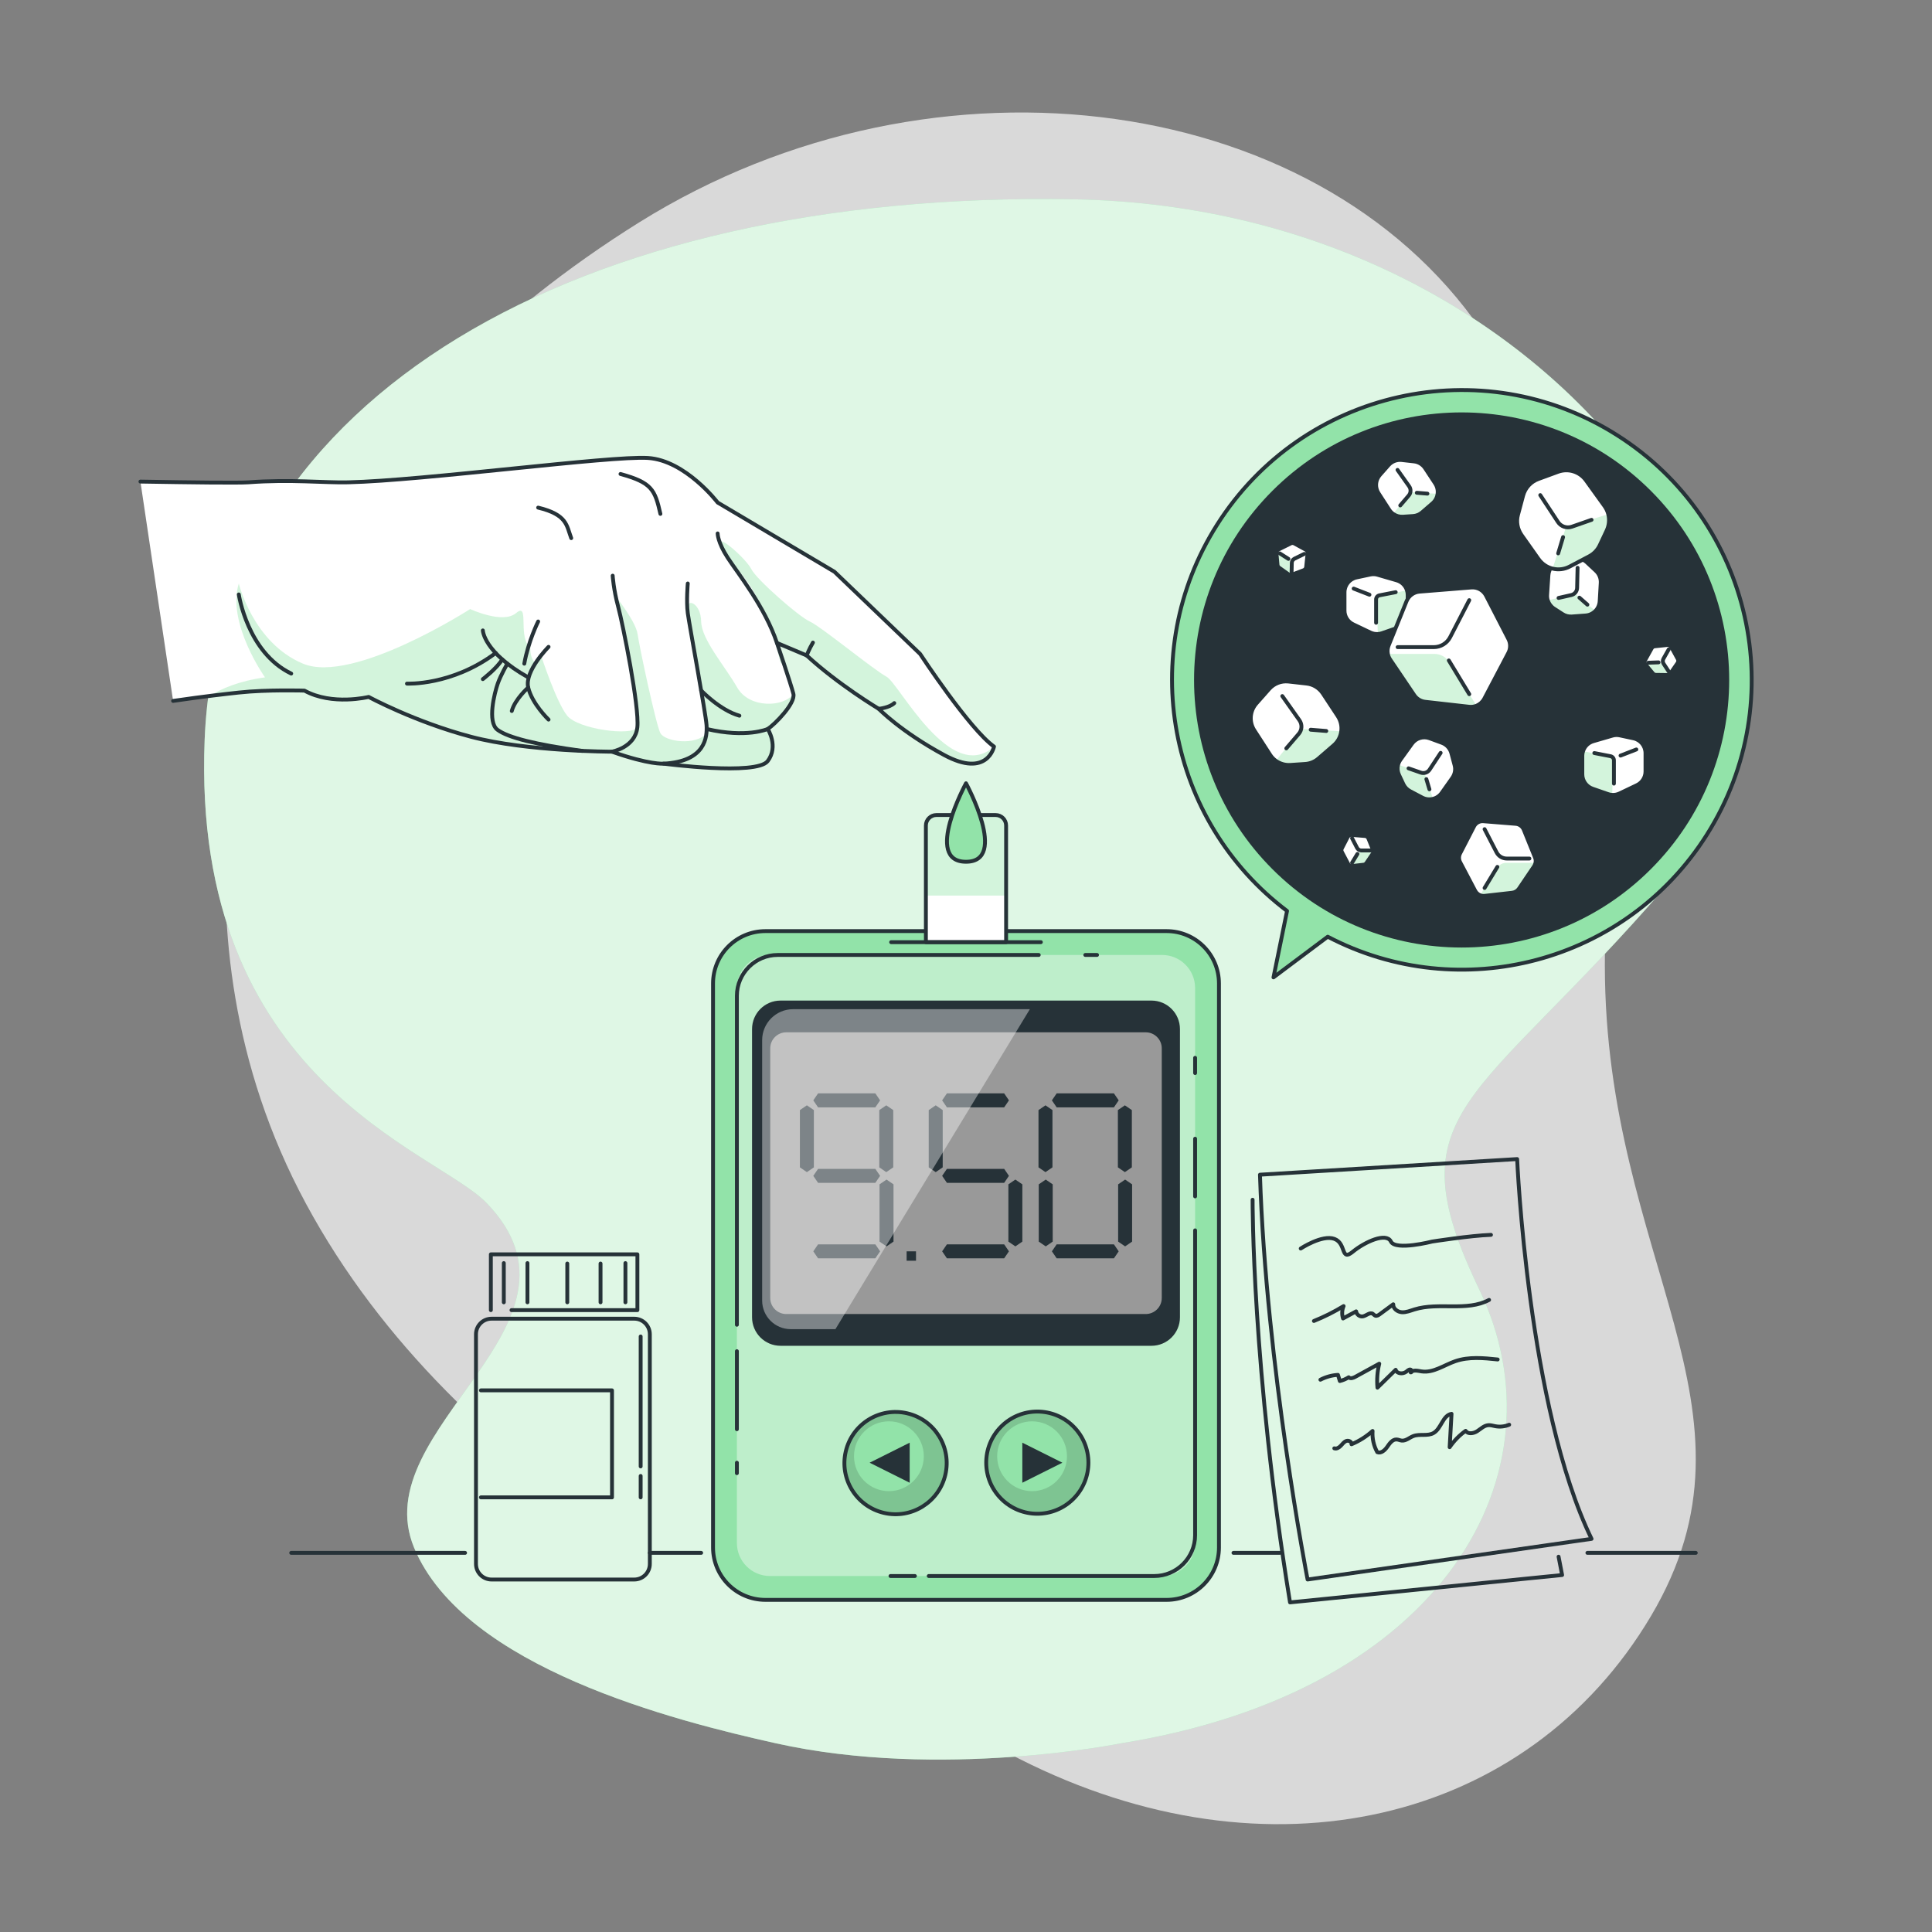<svg xmlns="http://www.w3.org/2000/svg" xmlns:xlink="http://www.w3.org/1999/xlink" x="0px" y="0px" viewBox="0 0 500 500" style="enable-background:new 0 0 500 500;" xml:space="preserve"><rect x="0" y="0" width="500" height="500" fill="#808080" stroke="none"/> <g id="Background_Simple"> <g> <path style="opacity:0.7;fill:#FFFFFF;" d="M67.931,167.086c0,0-27.877,71.988,11.297,144.503 c39.174,72.516,119.879,110.802,184.469,143.548c64.59,32.746,131.661,16.799,163.534-36.838 c31.873-53.637-11.845-91.928-11.897-168.418c-0.051-76.49,11.447-96.742-29.963-161.364 c-41.41-64.623-143.059-78.925-219.9-30.996C88.631,105.45,67.931,167.086,67.931,167.086z"></path> </g> <g> <path id="XMLID_648_" style="fill:#92E3A9;" d="M290.071,451.172c0,0-46.717,9.469-89.228,0 c-25.985-5.788-80.756-19.517-93.679-50.637c-12.923-31.121,49.3-57.672,18.725-89.241 c-13.187-13.616-76.482-31.582-72.923-119.917c3.56-88.336,96.299-142.193,225.182-139.792 c128.883,2.401,203.257,119.588,153.411,177.302c-49.846,57.715-71.302,57.879-48.706,104.874 C405.45,380.755,374.077,437.722,290.071,451.172z"></path> <path id="XMLID_647_" style="opacity:0.7;fill:#FFFFFF;" d="M290.071,451.172c0,0-46.717,9.469-89.228,0 c-25.985-5.788-80.756-19.517-93.679-50.637c-12.923-31.121,49.3-57.672,18.725-89.241 c-13.187-13.616-76.482-31.582-72.923-119.917c3.56-88.336,96.299-142.193,225.182-139.792 c128.883,2.401,203.257,119.588,153.411,177.302c-49.846,57.715-71.302,57.879-48.706,104.874 C405.45,380.755,374.077,437.722,290.071,451.172z"></path> </g> </g> <g id="Graphics"> <g> <path style="fill:none;stroke:#263238;stroke-linecap:round;stroke-linejoin:round;stroke-miterlimit:10;" d="M326.077,304.01 l66.562-4.044c0,0,2.74,64.27,19.254,98.286l-73.491,10.522C338.402,408.774,327.659,353.504,326.077,304.01z"></path> <path style="fill:none;stroke:#263238;stroke-linecap:round;stroke-linejoin:round;stroke-miterlimit:10;" d="M324.174,310.494 c0,0-0.207,43.632,9.683,104.201l70.418-7.079l-0.915-4.747"></path> <path style="fill:none;stroke:#263238;stroke-linecap:round;stroke-linejoin:round;stroke-miterlimit:10;" d="M336.626,323.116 c0,0,5.538-3.65,8.703-2.498c3.165,1.152,1.582,5.942,4.747,3.349c3.165-2.593,8.703-5.096,9.89-2.658 c1.187,2.439,10.681,0,10.681,0s9.858-1.543,15.215-1.728"></path> <path style="fill:none;stroke:#263238;stroke-linecap:round;stroke-linejoin:round;stroke-miterlimit:10;" d="M340.038,341.867 c2.663-1.068,5.236-2.358,7.685-3.853c-0.428,1.005-0.482,2.165-0.15,3.205c1.131-0.613,2.262-1.226,3.393-1.839 c0.083,0.808,0.937,1.448,1.736,1.302c0.909-0.166,1.785-1.154,2.575-0.674c0.226,0.137,0.383,0.38,0.628,0.479 c0.393,0.16,0.821-0.105,1.163-0.357c1.168-0.861,2.335-1.721,3.503-2.582c-0.075,1.122,1.108,1.986,2.23,2.057 c1.122,0.071,2.197-0.397,3.272-0.729c6.25-1.929,13.523,0.616,19.297-2.456"></path> <path style="fill:none;stroke:#263238;stroke-linecap:round;stroke-linejoin:round;stroke-miterlimit:10;" d="M341.72,357.07 c1.404-0.73,2.963-1.16,4.543-1.255c0.161,0.531,0.322,1.061,0.483,1.592c0.813-0.194,1.593-0.525,2.298-0.975 c0.413,0.456,1.16,0.188,1.699-0.107c2.069-1.135,4.138-2.27,6.206-3.405c-0.494,2.023-0.652,4.128-0.467,6.203 c1.574-1.54,3.148-3.081,4.723-4.621c0.301,1.064,1.898,1.165,2.761,0.473c0.312-0.25,0.63-0.589,1.027-0.548 c0.397,0.041,0.484,0.805,0.089,0.744c0.655-0.744,1.842-0.4,2.822-0.254c3.054,0.454,5.826-1.645,8.746-2.648 c3.484-1.197,7.286-0.825,10.949-0.439"></path> <path style="fill:none;stroke:#263238;stroke-linecap:round;stroke-linejoin:round;stroke-miterlimit:10;" d="M345.313,374.825 c0.603,0.215,1.247-0.199,1.687-0.665c0.439-0.466,0.833-1.03,1.438-1.242c0.605-0.212,1.46,0.229,1.329,0.856 c1.996-0.827,3.85-1.997,5.455-3.443c-0.137,1.895,0.29,3.828,1.214,5.489c0.987,0.405,1.993-0.519,2.596-1.399 c0.603-0.88,1.335-1.93,2.401-1.889c0.455,0.018,0.877,0.245,1.329,0.293c1.086,0.116,1.988-0.782,3.009-1.171 c1.66-0.632,3.676,0.092,5.221-0.785c2.031-1.153,2.36-4.58,4.662-4.972c-0.161,2.879-0.323,5.757-0.485,8.636 c1.114-1.64,2.521-3.08,4.134-4.233c0.602,0.924,2.044,0.697,2.973,0.103c0.929-0.594,1.769-1.469,2.868-1.567 c0.62-0.056,1.229,0.151,1.842,0.266c1.201,0.225,2.466,0.088,3.591-0.388"></path> </g> <g> <path style="fill:none;stroke:#263238;stroke-linecap:round;stroke-linejoin:round;stroke-miterlimit:10;" d="M164.147,408.78 h-36.935c-2.225,0-4.029-1.804-4.029-4.029v-59.446c0-2.225,1.804-4.029,4.029-4.029h36.935c2.225,0,4.029,1.804,4.029,4.029 v59.446C168.176,406.976,166.372,408.78,164.147,408.78z"></path> <polyline style="fill:none;stroke:#263238;stroke-linecap:round;stroke-linejoin:round;stroke-miterlimit:10;" points=" 127.033,339.06 127.033,324.624 164.96,324.624 164.96,339.06 132.374,339.06 "></polyline> <line style="fill:none;stroke:#263238;stroke-linecap:round;stroke-linejoin:round;stroke-miterlimit:10;" x1="161.857" y1="326.89" x2="161.857" y2="337.037"></line> <line style="fill:none;stroke:#263238;stroke-linecap:round;stroke-linejoin:round;stroke-miterlimit:10;" x1="130.385" y1="326.89" x2="130.385" y2="337.037"></line> <line style="fill:none;stroke:#263238;stroke-linecap:round;stroke-linejoin:round;stroke-miterlimit:10;" x1="136.505" y1="326.89" x2="136.505" y2="337.037"></line> <line style="fill:none;stroke:#263238;stroke-linecap:round;stroke-linejoin:round;stroke-miterlimit:10;" x1="155.418" y1="327.006" x2="155.418" y2="337.037"></line> <line style="fill:none;stroke:#263238;stroke-linecap:round;stroke-linejoin:round;stroke-miterlimit:10;" x1="146.813" y1="327.006" x2="146.813" y2="337.037"></line> <polyline style="fill:none;stroke:#263238;stroke-linecap:round;stroke-linejoin:round;stroke-miterlimit:10;" points=" 124.461,359.824 158.385,359.824 158.385,387.517 124.461,387.517 "></polyline> <line style="fill:none;stroke:#263238;stroke-linecap:round;stroke-linejoin:round;stroke-miterlimit:10;" x1="165.802" y1="345.879" x2="165.802" y2="379.505"></line> <line style="fill:none;stroke:#263238;stroke-linecap:round;stroke-linejoin:round;stroke-miterlimit:10;" x1="165.802" y1="381.978" x2="165.802" y2="387.517"></line> </g> <g> <line style="fill:none;stroke:#263238;stroke-linecap:round;stroke-linejoin:round;stroke-miterlimit:10;" x1="75.364" y1="401.88" x2="120.363" y2="401.88"></line> <line style="fill:none;stroke:#263238;stroke-linecap:round;stroke-linejoin:round;stroke-miterlimit:10;" x1="168.176" y1="401.88" x2="181.463" y2="401.88"></line> <line style="fill:none;stroke:#263238;stroke-linecap:round;stroke-linejoin:round;stroke-miterlimit:10;" x1="319.22" y1="401.88" x2="331.197" y2="401.88"></line> <line style="fill:none;stroke:#263238;stroke-linecap:round;stroke-linejoin:round;stroke-miterlimit:10;" x1="410.818" y1="401.88" x2="438.865" y2="401.88"></line> </g> </g> <g id="Bubble"> <g> <path style="fill:#92E3A9;stroke:#263238;stroke-linecap:round;stroke-linejoin:round;stroke-miterlimit:10;" d="M441.694,216.079 c22.16-34.997,11.754-81.332-23.243-103.492c-34.997-22.16-81.332-11.754-103.492,23.243 c-21.036,33.222-12.708,76.645,18.126,99.923l-3.508,17.191l14.04-10.522C377.844,260.341,420.658,249.301,441.694,216.079z"></path> <ellipse transform="matrix(0.707 -0.707 0.707 0.707 -13.609 319.053)" style="fill:#263238;" cx="378.326" cy="175.954" rx="69.256" ry="69.256"></ellipse> <g> <g> <g> <defs> <path id="XMLID_652_" d="M377.884,223.135l3.898,7.414c0.281,0.519,0.726,0.913,1.251,1.132 c0.375,0.15,0.788,0.213,1.208,0.163l7.101-0.801c0.713-0.081,1.358-0.469,1.764-1.064l3.904-5.774 c0.188-0.282,0.319-0.588,0.375-0.914c0.094-0.463,0.05-0.945-0.131-1.395l-2.897-7.157c-0.35-0.863-1.158-1.458-2.083-1.533 l-8.402-0.676c-0.988-0.081-1.927,0.444-2.384,1.326l-3.61,7.007C377.509,221.577,377.509,222.421,377.884,223.135z"></path> </defs> <use xlink:href="#XMLID_652_" style="overflow:visible;fill:#FFFFFF;"></use> <clipPath id="XMLID_00000168803516049976417490000004755565759984099717_"> <use xlink:href="#XMLID_652_" style="overflow:visible;"></use> </clipPath> <path style="opacity:0.4;clip-path:url(#XMLID_00000168803516049976417490000004755565759984099717_);fill:#92E3A9;" d=" M383.033,231.681c0.375,0.15,0.788,0.213,1.208,0.163l7.101-0.801c0.713-0.081,1.358-0.469,1.764-1.064l3.904-5.774 c0.188-0.282,0.319-0.588,0.375-0.914h-7.528c-0.991,0-1.913,0.511-2.437,1.353L383.033,231.681z"></path> <use xlink:href="#XMLID_652_" style="overflow:visible;fill:none;stroke:#263238;stroke-linecap:round;stroke-linejoin:round;stroke-miterlimit:10;"></use> </g> <path style="fill:none;stroke:#263238;stroke-linecap:round;stroke-linejoin:round;stroke-miterlimit:10;" d="M395.809,222.191 h-5.86c-1.113,0-2.133-0.621-2.644-1.61l-3.096-5.993"></path> <line style="fill:none;stroke:#263238;stroke-linecap:round;stroke-linejoin:round;stroke-miterlimit:10;" x1="387.518" y1="224.35" x2="384.208" y2="229.809"></line> </g> <g> <g> <defs> <path id="XMLID_657_" d="M427.454,167.786l-1.692,3.052c-0.117,0.217-0.152,0.462-0.109,0.695 c0.034,0.165,0.106,0.323,0.219,0.458l1.902,2.29c0.191,0.23,0.474,0.366,0.774,0.371l2.904,0.04 c0.141,0.001,0.278-0.023,0.404-0.078c0.183-0.073,0.341-0.198,0.456-0.365l1.831-2.645c0.221-0.319,0.243-0.736,0.058-1.076 l-1.685-3.081c-0.198-0.363-0.595-0.57-1.007-0.527l-3.266,0.344C427.911,167.3,427.617,167.493,427.454,167.786z"></path> </defs> <use xlink:href="#XMLID_657_" style="overflow:visible;fill:#FFFFFF;"></use> <clipPath id="XMLID_00000076581905860084583560000005480082090765554854_"> <use xlink:href="#XMLID_657_" style="overflow:visible;"></use> </clipPath> <path style="opacity:0.4;clip-path:url(#XMLID_00000076581905860084583560000005480082090765554854_);fill:#92E3A9;" d=" M425.654,171.533c0.034,0.165,0.106,0.323,0.219,0.458l1.902,2.29c0.191,0.23,0.474,0.366,0.774,0.371l2.904,0.04 c0.141,0.001,0.278-0.023,0.404-0.078l-1.72-2.622c-0.227-0.345-0.615-0.549-1.028-0.54L425.654,171.533z"></path> <use xlink:href="#XMLID_657_" style="overflow:visible;fill:none;stroke:#263238;stroke-linecap:round;stroke-linejoin:round;stroke-miterlimit:10;"></use> </g> <path style="fill:none;stroke:#263238;stroke-linecap:round;stroke-linejoin:round;stroke-miterlimit:10;" d="M431.879,173.815 l-1.339-2.041c-0.254-0.388-0.271-0.885-0.043-1.289l1.38-2.448"></path> <line style="fill:none;stroke:#263238;stroke-linecap:round;stroke-linejoin:round;stroke-miterlimit:10;" x1="429.233" y1="171.42" x2="426.575" y2="171.515"></line> </g> <g> <g> <defs> <path id="XMLID_658_" d="M347.282,220.494l1.624,3.089c0.117,0.216,0.302,0.381,0.521,0.472 c0.156,0.063,0.328,0.089,0.503,0.068l2.958-0.334c0.297-0.034,0.566-0.195,0.735-0.443l1.626-2.406 c0.078-0.117,0.133-0.245,0.156-0.38c0.039-0.193,0.021-0.394-0.055-0.581l-1.207-2.982c-0.146-0.36-0.482-0.607-0.868-0.639 l-3.5-0.281c-0.412-0.034-0.803,0.185-0.993,0.553l-1.504,2.919C347.126,219.845,347.126,220.197,347.282,220.494z"></path> </defs> <use xlink:href="#XMLID_658_" style="overflow:visible;fill:#FFFFFF;"></use> <clipPath id="XMLID_00000074427931010518807930000000829003826627204286_"> <use xlink:href="#XMLID_658_" style="overflow:visible;"></use> </clipPath> <path style="opacity:0.4;clip-path:url(#XMLID_00000074427931010518807930000000829003826627204286_);fill:#92E3A9;" d=" M349.427,224.054c0.156,0.063,0.328,0.089,0.503,0.068l2.958-0.334c0.297-0.034,0.566-0.195,0.735-0.443l1.626-2.406 c0.078-0.117,0.133-0.245,0.156-0.38h-3.136c-0.413,0-0.797,0.213-1.015,0.563L349.427,224.054z"></path> <use xlink:href="#XMLID_658_" style="overflow:visible;fill:none;stroke:#263238;stroke-linecap:round;stroke-linejoin:round;stroke-miterlimit:10;"></use> </g> <path style="fill:none;stroke:#263238;stroke-linecap:round;stroke-linejoin:round;stroke-miterlimit:10;" d="M354.749,220.101 h-2.441c-0.464,0-0.889-0.259-1.102-0.671l-1.29-2.497"></path> <line style="fill:none;stroke:#263238;stroke-linecap:round;stroke-linejoin:round;stroke-miterlimit:10;" x1="351.296" y1="221" x2="349.917" y2="223.275"></line> </g> <g> <g> <defs> <path id="XMLID_660_" d="M334.036,140.638l-3.124,1.554c-0.219,0.112-0.387,0.294-0.483,0.51 c-0.066,0.155-0.096,0.326-0.079,0.501l0.267,2.965c0.027,0.298,0.183,0.57,0.427,0.745l2.369,1.68 c0.116,0.081,0.242,0.138,0.377,0.165c0.192,0.043,0.393,0.03,0.582-0.042l3.008-1.14c0.363-0.138,0.618-0.468,0.658-0.853 l0.36-3.493c0.043-0.411-0.167-0.807-0.53-1.005l-2.885-1.569C334.688,140.496,334.336,140.488,334.036,140.638z"></path> </defs> <use xlink:href="#XMLID_660_" style="overflow:visible;fill:#FFFFFF;"></use> <clipPath id="XMLID_00000165219812651516596530000008453083389202921625_"> <use xlink:href="#XMLID_660_" style="overflow:visible;"></use> </clipPath> <path style="opacity:0.4;clip-path:url(#XMLID_00000165219812651516596530000008453083389202921625_);fill:#92E3A9;" d=" M330.428,142.703c-0.066,0.155-0.096,0.326-0.079,0.501l0.267,2.965c0.027,0.298,0.183,0.57,0.427,0.745l2.369,1.68 c0.116,0.081,0.242,0.138,0.377,0.165l0.07-3.135c0.009-0.413-0.195-0.801-0.541-1.028L330.428,142.703z"></path> <use xlink:href="#XMLID_660_" style="overflow:visible;fill:none;stroke:#263238;stroke-linecap:round;stroke-linejoin:round;stroke-miterlimit:10;"></use> </g> <path style="fill:none;stroke:#263238;stroke-linecap:round;stroke-linejoin:round;stroke-miterlimit:10;" d="M334.262,148.113 l0.055-2.441c0.01-0.464,0.279-0.883,0.695-1.086l2.525-1.234"></path> <line style="fill:none;stroke:#263238;stroke-linecap:round;stroke-linejoin:round;stroke-miterlimit:10;" x1="333.44" y1="144.639" x2="331.197" y2="143.21"></line> </g> <g> <g> <defs> <path id="XMLID_650_" d="M425.854,194.924v4.73c0,1.52-0.87,2.9-2.24,3.55l-4.48,2.14c-0.6,0.28-1.25,0.41-1.9,0.37 c-0.36-0.02-0.73-0.08-1.08-0.21l-4-1.39c-1.59-0.55-2.65-2.04-2.65-3.72v-4.8c0-0.42,0.07-0.83,0.2-1.21 c0.39-1.22,1.36-2.19,2.64-2.56l4.92-1.43c0.62-0.19,1.28-0.21,1.91-0.08l3.56,0.76 C424.554,191.454,425.854,193.064,425.854,194.924z"></path> </defs> <use xlink:href="#XMLID_650_" style="overflow:visible;fill:#FFFFFF;"></use> <clipPath id="XMLID_00000036234253888204438800000010045178461141682851_"> <use xlink:href="#XMLID_650_" style="overflow:visible;"></use> </clipPath> <path style="opacity:0.4;clip-path:url(#XMLID_00000036234253888204438800000010045178461141682851_);fill:#92E3A9;" d=" M417.444,196.094c0,0-0.06,5.53-0.21,9.62c-0.36-0.02-0.73-0.08-1.08-0.21l-4-1.39c-1.59-0.55-2.65-2.04-2.65-3.72v-4.8 c0-0.42,0.07-0.83,0.2-1.21L417.444,196.094z"></path> <use xlink:href="#XMLID_650_" style="overflow:visible;fill:none;stroke:#263238;stroke-linecap:round;stroke-linejoin:round;stroke-miterlimit:10;"></use> </g> <path style="fill:none;stroke:#263238;stroke-linecap:round;stroke-linejoin:round;stroke-miterlimit:10;" d="M412.605,194.888 l4.198,0.818c0.51,0.099,0.878,0.546,0.878,1.066v6.028"></path> <line style="fill:none;stroke:#263238;stroke-linecap:round;stroke-linejoin:round;stroke-miterlimit:10;" x1="423.484" y1="193.961" x2="419.396" y2="195.547"></line> </g> <g> <g> <defs> <path id="XMLID_653_" d="M347.958,153.291v4.73c0,1.52,0.87,2.9,2.24,3.55l4.48,2.14c0.6,0.28,1.25,0.41,1.9,0.37 c0.36-0.02,0.73-0.08,1.08-0.21l4-1.39c1.59-0.55,2.65-2.04,2.65-3.72v-4.8c0-0.42-0.07-0.83-0.2-1.21 c-0.39-1.22-1.36-2.19-2.64-2.56l-4.92-1.43c-0.62-0.19-1.28-0.21-1.91-0.08l-3.56,0.76 C349.258,149.821,347.958,151.431,347.958,153.291z"></path> </defs> <use xlink:href="#XMLID_653_" style="overflow:visible;fill:#FFFFFF;"></use> <clipPath id="XMLID_00000100381121011406508640000003062110402121327236_"> <use xlink:href="#XMLID_653_" style="overflow:visible;"></use> </clipPath> <path style="opacity:0.4;clip-path:url(#XMLID_00000100381121011406508640000003062110402121327236_);fill:#92E3A9;" d=" M356.368,154.461c0,0,0.06,5.53,0.21,9.62c0.36-0.02,0.73-0.08,1.08-0.21l4-1.39c1.59-0.55,2.65-2.04,2.65-3.72v-4.8 c0-0.42-0.07-0.83-0.2-1.21L356.368,154.461z"></path> <use xlink:href="#XMLID_653_" style="overflow:visible;fill:none;stroke:#263238;stroke-linecap:round;stroke-linejoin:round;stroke-miterlimit:10;"></use> </g> <path style="fill:none;stroke:#263238;stroke-linecap:round;stroke-linejoin:round;stroke-miterlimit:10;" d="M361.207,153.255 l-4.199,0.818c-0.51,0.099-0.878,0.546-0.878,1.066v6.028"></path> <line style="fill:none;stroke:#263238;stroke-linecap:round;stroke-linejoin:round;stroke-miterlimit:10;" x1="350.328" y1="152.328" x2="354.415" y2="153.914"></line> </g> <g> <g> <defs> <path id="XMLID_649_" d="M375.863,201.306l-2.75,3.89c-0.57,0.8-1.38,1.34-2.27,1.55c-0.91,0.23-1.9,0.13-2.78-0.34 l-3.15-1.66c-0.76-0.4-1.37-1.04-1.73-1.82l-1.11-2.36c-0.39-0.84-0.47-1.77-0.25-2.64c0.12-0.47,0.33-0.92,0.62-1.32 l2.98-4.14c1.03-1.44,2.89-2.01,4.55-1.4l3.19,1.17c1.2,0.44,2.11,1.43,2.45,2.67l0.83,3.11 C376.753,199.136,376.533,200.346,375.863,201.306z"></path> </defs> <use xlink:href="#XMLID_649_" style="overflow:visible;fill:#FFFFFF;"></use> <clipPath id="XMLID_00000074402980813036653730000012355612848814412727_"> <use xlink:href="#XMLID_649_" style="overflow:visible;"></use> </clipPath> <path style="opacity:0.4;clip-path:url(#XMLID_00000074402980813036653730000012355612848814412727_);fill:#92E3A9;" d=" M370.843,206.746c-0.91,0.23-1.9,0.13-2.78-0.34l-3.15-1.66c-0.76-0.4-1.37-1.04-1.73-1.82l-1.11-2.36 c-0.39-0.84-0.47-1.77-0.25-2.64l6.86,2.14L370.843,206.746z"></path> <use xlink:href="#XMLID_649_" style="overflow:visible;fill:none;stroke:#263238;stroke-linecap:round;stroke-linejoin:round;stroke-miterlimit:10;"></use> </g> <path style="fill:none;stroke:#263238;stroke-linecap:round;stroke-linejoin:round;stroke-miterlimit:10;" d="M364.53,198.843 l3.187,1.112c0.839,0.293,1.769-0.023,2.257-0.764l2.863-4.352"></path> <line style="fill:none;stroke:#263238;stroke-linecap:round;stroke-linejoin:round;stroke-miterlimit:10;" x1="369.144" y1="201.639" x2="369.937" y2="204.277"></line> </g> <g> <g> <defs> <path id="XMLID_655_" d="M368.804,121.15l2.621,3.978c0.538,0.822,0.745,1.773,0.617,2.679 c-0.117,0.931-0.571,1.817-1.329,2.465l-2.693,2.329c-0.649,0.562-1.467,0.897-2.325,0.948l-2.602,0.174 c-0.924,0.057-1.82-0.207-2.55-0.729c-0.394-0.283-0.737-0.642-1.004-1.058l-2.77-4.283c-0.966-1.484-0.819-3.424,0.353-4.747 l2.251-2.545c0.847-0.957,2.1-1.444,3.379-1.31l3.199,0.36C367.107,119.531,368.154,120.177,368.804,121.15z"></path> </defs> <use xlink:href="#XMLID_655_" style="overflow:visible;fill:#FFFFFF;"></use> <clipPath id="XMLID_00000101784895615242118160000004940013446494354077_"> <use xlink:href="#XMLID_655_" style="overflow:visible;"></use> </clipPath> <path style="opacity:0.4;clip-path:url(#XMLID_00000101784895615242118160000004940013446494354077_);fill:#92E3A9;" d=" M372.042,127.807c-0.117,0.931-0.571,1.817-1.329,2.465l-2.693,2.329c-0.649,0.562-1.467,0.897-2.325,0.948l-2.602,0.174 c-0.924,0.057-1.82-0.207-2.55-0.729l4.491-5.61L372.042,127.807z"></path> <use xlink:href="#XMLID_655_" style="overflow:visible;fill:none;stroke:#263238;stroke-linecap:round;stroke-linejoin:round;stroke-miterlimit:10;"></use> </g> <path style="fill:none;stroke:#263238;stroke-linecap:round;stroke-linejoin:round;stroke-miterlimit:10;" d="M362.383,130.809 l2.196-2.564c0.578-0.674,0.623-1.655,0.11-2.38l-3.01-4.252"></path> <line style="fill:none;stroke:#263238;stroke-linecap:round;stroke-linejoin:round;stroke-miterlimit:10;" x1="366.668" y1="127.53" x2="369.413" y2="127.752"></line> </g> <g> <g> <defs> <path id="XMLID_659_" d="M414.27,150.828l-0.271,4.756c-0.059,0.98-0.46,1.868-1.104,2.517 c-0.65,0.677-1.542,1.117-2.538,1.185l-3.551,0.261c-0.857,0.063-1.713-0.156-2.431-0.627l-2.192-1.413 c-0.776-0.506-1.337-1.252-1.611-2.106c-0.147-0.462-0.208-0.955-0.174-1.448l0.333-5.09c0.11-1.767,1.386-3.236,3.117-3.598 l3.325-0.698c1.251-0.263,2.547,0.095,3.493,0.966l2.352,2.198C413.875,148.516,414.329,149.659,414.27,150.828z"></path> </defs> <use xlink:href="#XMLID_659_" style="overflow:visible;fill:#FFFFFF;"></use> <clipPath id="XMLID_00000034795419595545789850000008616428869954973322_"> <use xlink:href="#XMLID_659_" style="overflow:visible;"></use> </clipPath> <path style="opacity:0.4;clip-path:url(#XMLID_00000034795419595545789850000008616428869954973322_);fill:#92E3A9;" d=" M412.895,158.102c-0.65,0.677-1.542,1.117-2.538,1.185l-3.551,0.261c-0.857,0.063-1.713-0.156-2.431-0.627l-2.192-1.413 c-0.776-0.506-1.337-1.252-1.611-2.106l6.952-1.82L412.895,158.102z"></path> <use xlink:href="#XMLID_659_" style="overflow:visible;fill:none;stroke:#263238;stroke-linecap:round;stroke-linejoin:round;stroke-miterlimit:10;"></use> </g> <path style="fill:none;stroke:#263238;stroke-linecap:round;stroke-linejoin:round;stroke-miterlimit:10;" d="M403.353,154.745 l3.292-0.746c0.866-0.196,1.488-0.956,1.509-1.844l0.123-5.208"></path> <line style="fill:none;stroke:#263238;stroke-linecap:round;stroke-linejoin:round;stroke-miterlimit:10;" x1="408.748" y1="154.672" x2="410.818" y2="156.488"></line> </g> <g> <g> <defs> <path id="XMLID_656_" d="M342.345,179.465l3.857,5.853c0.791,1.21,1.097,2.609,0.908,3.941 c-0.172,1.37-0.84,2.673-1.955,3.627l-3.963,3.427c-0.955,0.827-2.159,1.32-3.421,1.395l-3.829,0.257 c-1.36,0.084-2.677-0.304-3.752-1.072c-0.58-0.416-1.084-0.945-1.477-1.557l-4.076-6.302c-1.421-2.183-1.206-5.037,0.52-6.985 l3.313-3.745c1.246-1.409,3.09-2.125,4.972-1.927l4.707,0.529C339.849,177.082,341.389,178.032,342.345,179.465z"></path> </defs> <use xlink:href="#XMLID_656_" style="overflow:visible;fill:#FFFFFF;"></use> <clipPath id="XMLID_00000125583454664540864630000010484488554860146854_"> <use xlink:href="#XMLID_656_" style="overflow:visible;"></use> </clipPath> <path style="opacity:0.4;clip-path:url(#XMLID_00000125583454664540864630000010484488554860146854_);fill:#92E3A9;" d=" M347.11,189.259c-0.172,1.37-0.84,2.673-1.955,3.627l-3.963,3.427c-0.955,0.827-2.159,1.32-3.421,1.395l-3.829,0.257 c-1.36,0.084-2.677-0.304-3.752-1.072l6.608-8.254L347.11,189.259z"></path> <use xlink:href="#XMLID_656_" style="overflow:visible;fill:none;stroke:#263238;stroke-linecap:round;stroke-linejoin:round;stroke-miterlimit:10;"></use> </g> <path style="fill:none;stroke:#263238;stroke-linecap:round;stroke-linejoin:round;stroke-miterlimit:10;" d="M332.898,193.676 l3.231-3.772c0.85-0.993,0.917-2.436,0.162-3.503l-4.429-6.256"></path> <line style="fill:none;stroke:#263238;stroke-linecap:round;stroke-linejoin:round;stroke-miterlimit:10;" x1="339.202" y1="188.851" x2="343.241" y2="189.178"></line> </g> <g> <g> <defs> <path id="XMLID_654_" d="M393.786,138.467l4.393,6.215c0.911,1.278,2.205,2.141,3.627,2.476 c1.454,0.367,3.035,0.208,4.441-0.543l5.033-2.652c1.214-0.639,2.189-1.661,2.764-2.908l1.773-3.77 c0.623-1.342,0.751-2.828,0.399-4.218c-0.192-0.751-0.527-1.47-0.991-2.109l-4.761-6.614 c-1.646-2.301-4.617-3.211-7.269-2.237l-5.096,1.869c-1.917,0.703-3.371,2.285-3.914,4.266l-1.326,4.969 C392.364,135,392.716,136.933,393.786,138.467z"></path> </defs> <use xlink:href="#XMLID_654_" style="overflow:visible;fill:#FFFFFF;"></use> <clipPath id="XMLID_00000119081744741185872630000005762895408112379799_"> <use xlink:href="#XMLID_654_" style="overflow:visible;"></use> </clipPath> <path style="opacity:0.4;clip-path:url(#XMLID_00000119081744741185872630000005762895408112379799_);fill:#92E3A9;" d=" M401.806,147.158c1.454,0.367,3.035,0.208,4.441-0.543l5.033-2.652c1.214-0.639,2.189-1.661,2.764-2.908l1.773-3.77 c0.623-1.342,0.751-2.828,0.399-4.218l-10.96,3.419L401.806,147.158z"></path> <use xlink:href="#XMLID_654_" style="overflow:visible;fill:none;stroke:#263238;stroke-linecap:round;stroke-linejoin:round;stroke-miterlimit:10;"></use> </g> <path style="fill:none;stroke:#263238;stroke-linecap:round;stroke-linejoin:round;stroke-miterlimit:10;" d="M411.893,134.533 l-5.092,1.776c-1.34,0.467-2.826-0.036-3.606-1.221l-4.575-6.952"></path> <line style="fill:none;stroke:#263238;stroke-linecap:round;stroke-linejoin:round;stroke-miterlimit:10;" x1="404.522" y1="139" x2="403.255" y2="143.213"></line> </g> <g> <g> <defs> <path id="XMLID_651_" d="M390.354,168.984l-6.23,11.85c-0.45,0.83-1.16,1.46-2,1.81c-0.6,0.24-1.26,0.34-1.93,0.26 l-11.35-1.28c-1.14-0.13-2.17-0.75-2.82-1.7l-6.24-9.23c-0.3-0.45-0.51-0.94-0.6-1.46c-0.15-0.74-0.08-1.51,0.21-2.23 l4.63-11.44c0.56-1.38,1.85-2.33,3.33-2.45l13.43-1.08c1.58-0.13,3.08,0.71,3.81,2.12l5.77,11.2 C390.954,166.494,390.954,167.844,390.354,168.984z"></path> </defs> <use xlink:href="#XMLID_651_" style="overflow:visible;fill:#FFFFFF;"></use> <clipPath id="XMLID_00000020376914845661157340000012275232820726732431_"> <use xlink:href="#XMLID_651_" style="overflow:visible;"></use> </clipPath> <path style="opacity:0.4;clip-path:url(#XMLID_00000020376914845661157340000012275232820726732431_);fill:#92E3A9;" d=" M382.124,182.644c-0.6,0.24-1.26,0.34-1.93,0.26l-11.35-1.28c-1.14-0.13-2.17-0.75-2.82-1.7l-6.24-9.23 c-0.3-0.45-0.51-0.94-0.6-1.46h12.032c1.585,0,3.057,0.817,3.896,2.162L382.124,182.644z"></path> <use xlink:href="#XMLID_651_" style="overflow:visible;fill:none;stroke:#263238;stroke-linecap:round;stroke-linejoin:round;stroke-miterlimit:10;"></use> </g> <path style="fill:none;stroke:#263238;stroke-linecap:round;stroke-linejoin:round;stroke-miterlimit:10;" d="M361.703,167.476 h9.367c1.779,0,3.41-0.993,4.226-2.574l4.949-9.58"></path> <line style="fill:none;stroke:#263238;stroke-linecap:round;stroke-linejoin:round;stroke-miterlimit:10;" x1="374.955" y1="170.926" x2="380.245" y2="179.653"></line> </g> </g> </g> </g> <g id="Device"> <g> <g> <path style="fill:#92E3A9;stroke:#263238;stroke-linecap:round;stroke-linejoin:round;stroke-miterlimit:10;" d=" M301.913,414.046H198.087c-7.486,0-13.554-6.068-13.554-13.554V254.524c0-7.486,6.068-13.554,13.554-13.554h103.826 c7.486,0,13.554,6.068,13.554,13.554v145.968C315.467,407.977,309.399,414.046,301.913,414.046z"></path> <path style="opacity:0.4;fill:#FFFFFF;" d="M190.708,399.317V255.698c0-4.724,3.83-8.554,8.554-8.554h101.476 c4.725,0,8.555,3.83,8.555,8.555v143.618c0,4.725-3.83,8.555-8.555,8.555H199.262 C194.538,407.871,190.708,404.041,190.708,399.317z"></path> <g> <path style="fill:none;stroke:#263238;stroke-linecap:round;stroke-linejoin:round;stroke-miterlimit:10;" d="M309.293,318.418 v78.888c0,5.825-4.74,10.565-10.565,10.565h-58.371"></path> <g> <line style="fill:none;stroke:#263238;stroke-linecap:round;stroke-linejoin:round;stroke-miterlimit:10;" x1="280.874" y1="247.144" x2="283.908" y2="247.144"></line> <path style="fill:none;stroke:#263238;stroke-linecap:round;stroke-linejoin:round;stroke-miterlimit:10;" d="M190.708,342.846 v-85.137c0-5.825,4.739-10.565,10.564-10.565h67.555"></path> <line style="fill:none;stroke:#263238;stroke-linecap:round;stroke-linejoin:round;stroke-miterlimit:10;" x1="190.708" y1="369.88" x2="190.708" y2="349.686"></line> <line style="fill:none;stroke:#263238;stroke-linecap:round;stroke-linejoin:round;stroke-miterlimit:10;" x1="190.708" y1="381.252" x2="190.708" y2="378.547"></line> <line style="fill:none;stroke:#263238;stroke-linecap:round;stroke-linejoin:round;stroke-miterlimit:10;" x1="236.776" y1="407.871" x2="230.456" y2="407.871"></line> <line style="fill:none;stroke:#263238;stroke-linecap:round;stroke-linejoin:round;stroke-miterlimit:10;" x1="309.293" y1="294.7" x2="309.293" y2="309.624"></line> <line style="fill:none;stroke:#263238;stroke-linecap:round;stroke-linejoin:round;stroke-miterlimit:10;" x1="309.293" y1="273.764" x2="309.293" y2="277.705"></line> </g> </g> <path style="fill:#263238;" d="M297.997,348.289h-95.994c-4.072,0-7.373-3.301-7.373-7.373v-74.597 c0-4.072,3.301-7.373,7.373-7.373h95.994c4.072,0,7.373,3.301,7.373,7.373v74.597 C305.37,344.988,302.069,348.289,297.997,348.289z"></path> <path style="fill:#999999;stroke:#263238;stroke-linecap:round;stroke-linejoin:round;stroke-miterlimit:10;" d=" M296.513,340.573h-93.026c-2.569,0-4.651-2.082-4.651-4.651v-64.609c0-2.569,2.082-4.651,4.651-4.651h93.026 c2.569,0,4.651,2.082,4.651,4.651v64.609C301.164,338.491,299.081,340.573,296.513,340.573z"></path> <g> <g> <g> <defs> <ellipse id="XMLID_644_" transform="matrix(0.229 -0.974 0.974 0.229 -189.943 517.418)" cx="231.475" cy="378.547" rx="13.227" ry="13.227"></ellipse> </defs> <use xlink:href="#XMLID_644_" style="overflow:visible;fill:#92E3A9;"></use> <clipPath id="XMLID_00000030482576142077298580000005672623103768174262_"> <use xlink:href="#XMLID_644_" style="overflow:visible;"></use> </clipPath> <path style="opacity:0.2;clip-path:url(#XMLID_00000030482576142077298580000005672623103768174262_);fill-opacity:0.7;" d=" M231.475,365.32c-7.305,0-13.227,5.922-13.227,13.227c0,7.305,5.922,13.227,13.227,13.227c7.305,0,13.227-5.922,13.227-13.227 C244.702,371.242,238.78,365.32,231.475,365.32z M230.049,385.907c-4.989,0-9.034-4.045-9.034-9.034 c0-4.989,4.045-9.034,9.034-9.034c4.989,0,9.034,4.045,9.034,9.034C239.083,381.863,235.039,385.907,230.049,385.907z"></path> <use xlink:href="#XMLID_644_" style="overflow:visible;fill:none;stroke:#263238;stroke-linecap:round;stroke-linejoin:round;stroke-miterlimit:10;"></use> </g> <polygon style="fill:#263238;" points="225.058,378.547 235.422,383.729 235.422,373.365 "></polygon> </g> <g> <g> <defs> <ellipse id="XMLID_645_" transform="matrix(0.707 -0.707 0.707 0.707 -189.024 300.749)" cx="268.525" cy="378.547" rx="13.227" ry="13.227"></ellipse> </defs> <use xlink:href="#XMLID_645_" style="overflow:visible;fill:#92E3A9;"></use> <clipPath id="XMLID_00000027571635671774697270000013586226797660247743_"> <use xlink:href="#XMLID_645_" style="overflow:visible;"></use> </clipPath> <path style="opacity:0.2;clip-path:url(#XMLID_00000027571635671774697270000013586226797660247743_);fill-opacity:0.7;" d=" M268.525,365.32c-7.305,0-13.227,5.922-13.227,13.227c0,7.305,5.922,13.227,13.227,13.227c7.305,0,13.227-5.922,13.227-13.227 C281.751,371.242,275.83,365.32,268.525,365.32z M267.099,385.907c-4.989,0-9.034-4.045-9.034-9.034 c0-4.989,4.045-9.034,9.034-9.034c4.989,0,9.034,4.045,9.034,9.034C276.133,381.863,272.088,385.907,267.099,385.907z"></path> <use xlink:href="#XMLID_645_" style="overflow:visible;fill:none;stroke:#263238;stroke-linecap:round;stroke-linejoin:round;stroke-miterlimit:10;"></use> </g> <polygon style="fill:#263238;" points="274.941,378.547 264.578,373.365 264.578,383.729 "></polygon> </g> </g> <g> <g> <polygon style="fill:#263238;" points="210.627,302.11 210.627,287.291 208.82,286.056 207.012,287.291 207.012,302.11 208.82,303.345 "></polygon> <polygon style="fill:#263238;" points="227.559,302.11 229.366,303.345 231.173,302.11 231.173,287.291 229.366,286.056 227.559,287.291 "></polygon> <polygon style="fill:#263238;" points="229.432,305.272 227.625,306.507 227.625,321.327 229.432,322.562 231.239,321.327 231.239,306.507 "></polygon> <polygon style="fill:#263238;" points="226.536,286.581 227.77,284.773 226.536,282.966 211.716,282.966 210.481,284.773 211.716,286.581 "></polygon> <polygon style="fill:#263238;" points="211.716,302.501 210.481,304.309 211.716,306.116 226.536,306.116 227.77,304.309 226.536,302.501 "></polygon> <polygon style="fill:#263238;" points="211.716,322.037 210.481,323.844 211.716,325.652 226.536,325.652 227.77,323.844 226.536,322.037 "></polygon> </g> <g> <polygon style="fill:#263238;" points="243.971,302.11 243.971,287.291 242.164,286.056 240.356,287.291 240.356,302.11 242.164,303.345 "></polygon> <polygon style="fill:#263238;" points="262.776,305.272 260.969,306.507 260.969,321.327 262.776,322.562 264.583,321.327 264.583,306.507 "></polygon> <polygon style="fill:#263238;" points="259.88,286.581 261.115,284.773 259.88,282.966 245.06,282.966 243.825,284.773 245.06,286.581 "></polygon> <polygon style="fill:#263238;" points="245.06,302.501 243.825,304.309 245.06,306.116 259.88,306.116 261.115,304.309 259.88,302.501 "></polygon> <polygon style="fill:#263238;" points="245.06,322.037 243.825,323.844 245.06,325.652 259.88,325.652 261.115,323.844 259.88,322.037 "></polygon> </g> <g> <polygon style="fill:#263238;" points="272.375,302.11 272.375,287.291 270.568,286.056 268.761,287.291 268.761,302.11 270.568,303.345 "></polygon> <polygon style="fill:#263238;" points="272.441,306.507 270.634,305.272 268.827,306.507 268.827,321.327 270.634,322.562 272.441,321.327 "></polygon> <polygon style="fill:#263238;" points="289.307,302.11 291.115,303.345 292.922,302.11 292.922,287.291 291.115,286.056 289.307,287.291 "></polygon> <polygon style="fill:#263238;" points="291.18,305.272 289.373,306.507 289.373,321.327 291.18,322.562 292.988,321.327 292.988,306.507 "></polygon> <polygon style="fill:#263238;" points="288.284,286.581 289.519,284.773 288.284,282.966 273.464,282.966 272.229,284.773 273.464,286.581 "></polygon> <polygon style="fill:#263238;" points="273.464,322.037 272.229,323.844 273.464,325.652 288.284,325.652 289.519,323.844 288.284,322.037 "></polygon> </g> <rect x="234.633" y="323.844" style="fill:#263238;" width="2.431" height="2.431"></rect> </g> <path style="opacity:0.4;fill:#FFFFFF;" d="M266.528,261.175l-50.322,82.811h-11.557c-4.089,0-7.405-3.315-7.405-7.405v-67.391 c0-4.427,3.589-8.015,8.015-8.015H266.528z"></path> </g> <g> <defs> <path id="XMLID_646_" d="M260.38,213.647v30.183h-20.76v-30.183c0-1.494,1.223-2.717,2.717-2.717h15.326 C259.17,210.93,260.38,212.153,260.38,213.647z"></path> </defs> <use xlink:href="#XMLID_646_" style="overflow:visible;fill:#FFFFFF;"></use> <clipPath id="XMLID_00000032615130887564533540000001359917705268832424_"> <use xlink:href="#XMLID_646_" style="overflow:visible;"></use> </clipPath> <path style="opacity:0.4;clip-path:url(#XMLID_00000032615130887564533540000001359917705268832424_);fill:#92E3A9;" d=" M260.38,213.647v18.129h-20.76v-18.129c0-1.494,1.223-2.717,2.717-2.717h15.326C259.17,210.93,260.38,212.153,260.38,213.647z"></path> <use xlink:href="#XMLID_646_" style="overflow:visible;fill:none;stroke:#263238;stroke-linecap:round;stroke-linejoin:round;stroke-miterlimit:10;"></use> </g> <line style="fill:#92E3A9;stroke:#263238;stroke-linecap:round;stroke-linejoin:round;stroke-miterlimit:10;" x1="230.626" y1="243.83" x2="269.374" y2="243.83"></line> </g> </g> <g id="Blood"> <path style="fill:#92E3A9;stroke:#263238;stroke-linecap:round;stroke-linejoin:round;stroke-miterlimit:10;" d="M250,202.714 c0,0,11.077,20.308,0,20.308S250,202.714,250,202.714z"></path> </g> <g id="Hand"> <g> <path style="fill:#FFFFFF;" d="M257.25,193.22c0,0-1.67,8.25-12.9,2.18c-11.24-6.07-16.94-11.96-16.94-11.96 s-10.55-6.32-18.65-13.81l-7.69-3.24c0,0,1,2.95,2.05,6.1c0.94,2.86,1.91,5.91,2.2,7.06c0.61,2.43-4.77,7.9-6.63,9.11 c0,0,2.87,4.45,0,8.3c-2.88,3.85-26.97,0.67-26.97,0.67s-3.64,0.34-13.36-3.1c0,0-21.86,0-36.44-3.84 c-14.57-3.85-26.52-10.33-26.52-10.33s-9.41,2.34-16.61-1.63c0,0-9.6-0.3-16.99,0.5c-1.61,0.18-4.21,0.46-7.55,0.89 c-2.71,0.33-5.9,0.75-9.45,1.27l-8.46-56.76c13.12,0.23,25.46,0.38,27.93,0.2c11.09-0.83,19.38,0.14,25.84,0 c19.45-0.45,67.84-6.92,77.56-6.31c9.72,0.61,18.06,11.54,18.06,11.54l30.22,17.91l22.17,21.26 C238.12,169.23,250.87,188.66,257.25,193.22z"></path> <path style="opacity:0.4;fill:#92E3A9;" d="M205.32,179.55c0.61,2.43-4.77,7.9-6.63,9.11c0,0,2.87,4.45,0,8.3 c-2.88,3.85-26.97,0.67-26.97,0.67s-3.64,0.34-13.36-3.1c0,0-21.86,0-36.44-3.84c-14.57-3.85-26.52-10.33-26.52-10.33 s-9.41,2.34-16.61-1.63c0,0-9.6-0.3-16.99,0.5c-1.61,0.18-4.21,0.46-7.55,0.89c2.89-1.82,7.5-3.88,14.33-4.82 c0,0-9.96-14.02-6.78-24.29c0,0,3.71,15.37,16.63,20.75c12.92,5.37,43.25-14.14,43.25-14.14s8.44,3.95,11.87,1.05 c3.43-2.9,0.63,5.35,3.25,8.56l0.67-2.02c-0.11,0.56-0.99,5.46,1.55,6.55l1-2.13c0,0,3.93,12.07,6.77,15.59 c2.85,3.52,16.85,5.37,18.16,2.99c1.28-2.34-5.41-32.99-5.6-33.86c0.31,0.38,5.19,6.54,5.65,9.73c0.46,3.29,4.77,23.5,5.91,25.66 c1.14,2.16,9.09,3.38,11.98,0c0,0-4.96-29.72-5.02-32.38c-0.05-2.65,3.51-1.2,3.59,3.48c0.09,4.69,6.17,11.56,9.33,17.09 C193.95,183.46,202.99,183.03,205.32,179.55z"></path> <path style="opacity:0.4;fill:#92E3A9;" d="M257.25,193.22c0,0-1.67,8.25-12.9,2.18c-11.24-6.07-16.94-11.96-16.94-11.96 s-10.55-6.32-18.65-13.81l-7.69-3.24c0,0,1,2.95,2.05,6.1c-0.64-0.66-1.13-1.06-1.13-1.06s-4.21-18.4-12.19-24.94 c0,0-2.71-3.09-3.39-5.76c-0.68-2.68,6.74,3.96,8.06,6.6c1.32,2.64,12.27,12.26,15.1,13.51c2.84,1.26,16.56,12.53,19.85,14.28 C232.71,176.87,245.91,203.23,257.25,193.22z"></path> <g> <path style="fill:none;stroke:#263238;stroke-linecap:round;stroke-linejoin:round;stroke-miterlimit:10;" d="M36.343,124.635 c13.114,0.225,25.457,0.373,27.925,0.191c11.096-0.821,19.385,0.148,25.845,0c19.448-0.447,67.842-6.913,77.559-6.306 c9.717,0.607,18.056,11.538,18.056,11.538l30.224,17.915l22.166,21.255c0,0,12.753,19.433,19.13,23.988 c0,0-1.663,8.259-12.898,2.186c-11.235-6.073-16.937-11.959-16.937-11.959s-10.55-6.32-18.647-13.81l-7.692-3.239 c0,0,3.644,10.729,4.251,13.158c0.607,2.429-4.773,7.895-6.637,9.109c0,0,2.877,4.453,0,8.3 c-2.877,3.846-26.966,0.671-26.966,0.671s-3.644,0.342-13.36-3.1c0,0-21.862,0-36.437-3.846 c-14.575-3.846-26.518-10.324-26.518-10.324s-9.413,2.34-16.616-1.628c0,0-9.599-0.303-16.987,0.498 c-2.914,0.316-9.08,0.998-17.004,2.163"></path> <path style="fill:none;stroke:#263238;stroke-linecap:round;stroke-linejoin:round;stroke-miterlimit:10;" d="M185.727,138.054 c0,0-0.039,2.227,2.592,6.275c2.632,4.049,9.674,12.775,12.753,22.065"></path> <path style="fill:none;stroke:#263238;stroke-linecap:round;stroke-linejoin:round;stroke-miterlimit:10;" d="M177.995,151.009 c0,0-0.405,4.598,0,7.663c0.405,3.066,4.656,25.94,4.858,28.977c0.202,3.036-0.202,9.438-11.134,9.982"></path> <path style="fill:none;stroke:#263238;stroke-linecap:round;stroke-linejoin:round;stroke-miterlimit:10;" d="M158.562,148.985 c0,0,0.202,3.495,1.417,8.023c1.215,4.528,5.525,25.943,4.968,31.206c-0.557,5.263-6.587,6.318-6.587,6.318"></path> <path style="fill:none;stroke:#263238;stroke-linecap:round;stroke-linejoin:round;stroke-miterlimit:10;" d="M105.323,176.92 c0,0,11.615,0.587,22.951-7.915"></path> <path style="fill:none;stroke:#263238;stroke-linecap:round;stroke-linejoin:round;stroke-miterlimit:10;" d="M124.959,163.155 c0,0,0.202,5.668,11.741,12.146"></path> <path style="fill:none;stroke:#263238;stroke-linecap:round;stroke-linejoin:round;stroke-miterlimit:10;" d="M141.963,167.406 c0,0-6.275,6.275-5.263,10.526c1.012,4.251,5.263,8.3,5.263,8.3"></path> <path style="fill:none;stroke:#263238;stroke-linecap:round;stroke-linejoin:round;stroke-miterlimit:10;" d="M131.311,171.758 c0,0-1.696,2.872-2.506,5.199c-0.81,2.328-2.757,9.882-0.063,11.906c2.694,2.024,9.928,3.848,21.941,5.466"></path> <path style="fill:none;stroke:#263238;stroke-linecap:round;stroke-linejoin:round;stroke-miterlimit:10;" d="M136.7,177.932 c0,0-3.441,3.036-4.251,6.073"></path> <path style="fill:none;stroke:#263238;stroke-linecap:round;stroke-linejoin:round;stroke-miterlimit:10;" d="M139.276,160.844 c0,0-2.576,5.146-3.589,10.915"></path> <path style="fill:none;stroke:#263238;stroke-linecap:round;stroke-linejoin:round;stroke-miterlimit:10;" d="M181.463,178.703 c0,0,4.832,5.1,9.893,6.517"></path> <path style="fill:none;stroke:#263238;stroke-linecap:round;stroke-linejoin:round;stroke-miterlimit:10;" d="M198.686,188.661 c0,0-5.445,2.429-15.801,0"></path> <path style="fill:none;stroke:#263238;stroke-linecap:round;stroke-linejoin:round;stroke-miterlimit:10;" d="M124.959,175.756 c0,0,3.615-2.764,5.021-5.101"></path> <path style="fill:none;stroke:#263238;stroke-linecap:round;stroke-linejoin:round;stroke-miterlimit:10;" d="M160.587,122.669 c8.097,2.227,8.907,4.049,10.324,10.324"></path> <path style="fill:none;stroke:#263238;stroke-linecap:round;stroke-linejoin:round;stroke-miterlimit:10;" d="M139.276,131.374 c7.545,1.822,7.343,4.656,8.557,7.895"></path> <path style="fill:none;stroke:#263238;stroke-linecap:round;stroke-linejoin:round;stroke-miterlimit:10;" d="M208.765,169.633 c0,0,0.607-1.603,1.619-3.332"></path> <path style="fill:none;stroke:#263238;stroke-linecap:round;stroke-linejoin:round;stroke-miterlimit:10;" d="M227.412,183.443 c0,0,2.81-0.286,4.025-1.481"></path> <path style="fill:none;stroke:#263238;stroke-linecap:round;stroke-linejoin:round;stroke-miterlimit:10;" d="M61.801,153.843 c0,0,2.229,15.027,13.563,20.477"></path> </g> </g> </g> </svg>